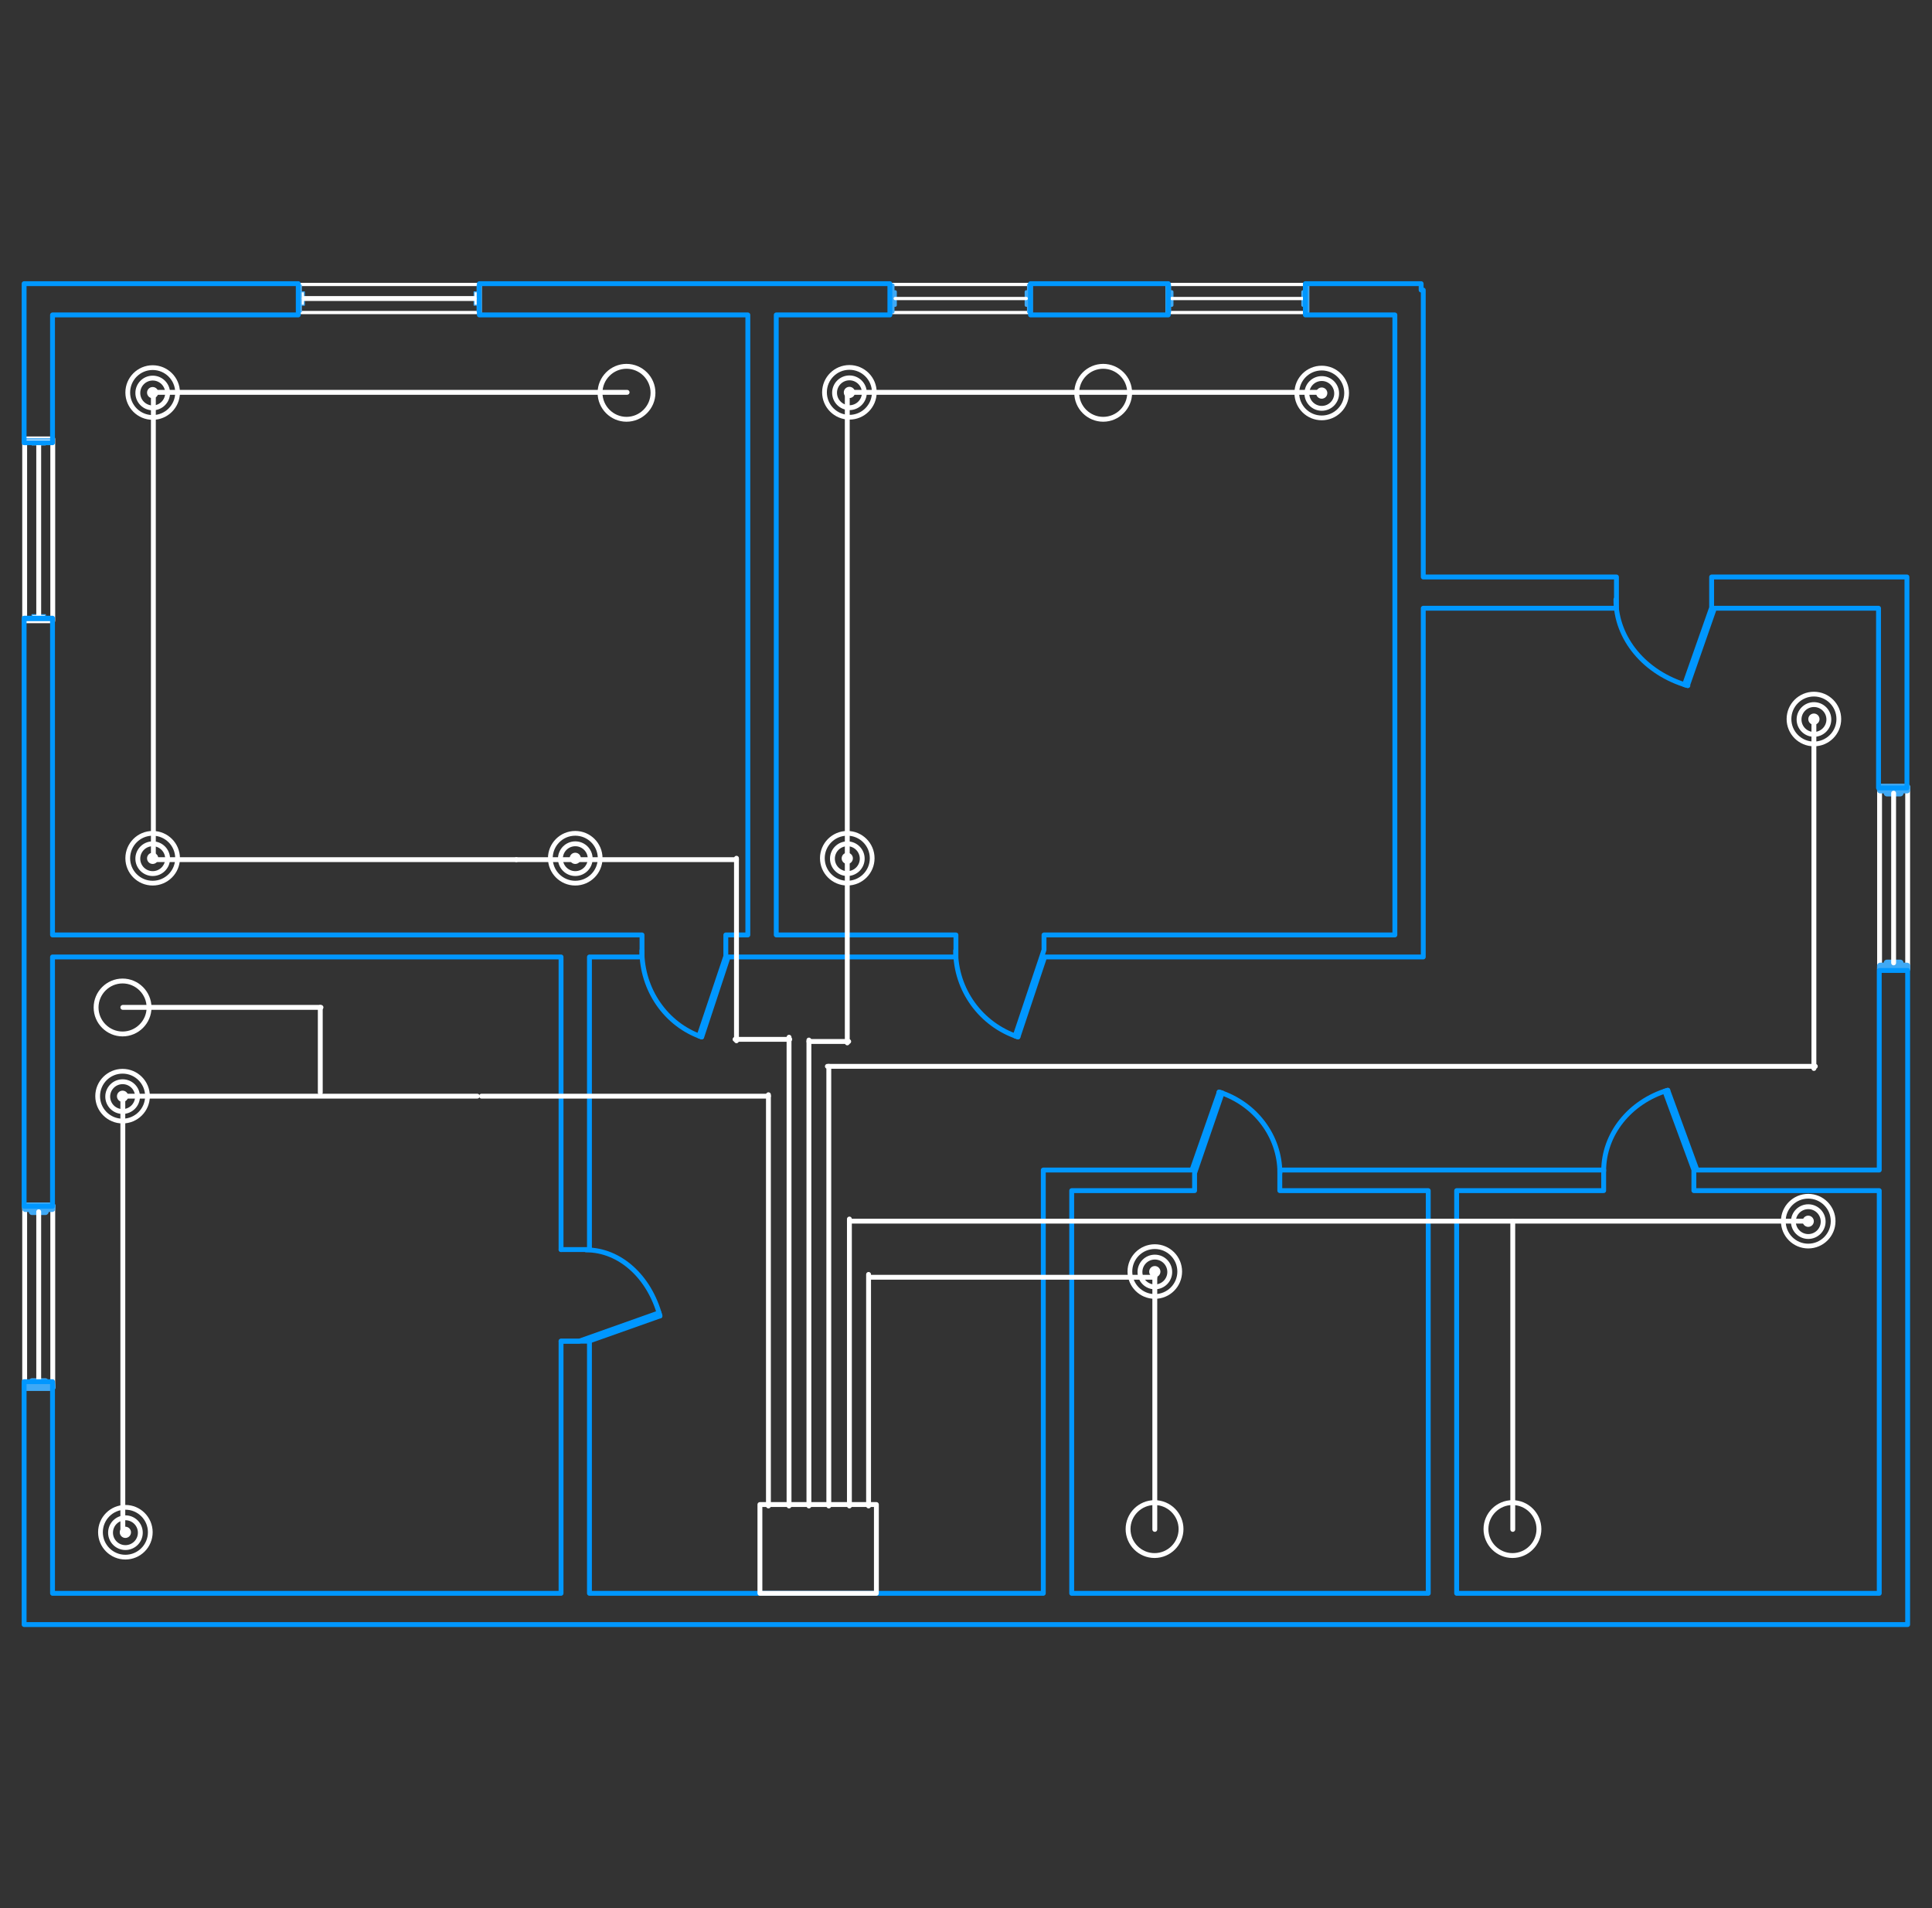 <?xml version="1.0" encoding="UTF-8"?> <!-- Generator: Adobe Illustrator 16.2.0, SVG Export Plug-In . SVG Version: 6.00 Build 0) --> <svg xmlns="http://www.w3.org/2000/svg" xmlns:xlink="http://www.w3.org/1999/xlink" x="0px" y="0px" width="595.279px" height="587.971px" viewBox="0 0 595.279 587.971" xml:space="preserve"><rect x="0" y="0" width="595.279" height="587.971" fill="#333333" stroke="none"/> <g id="Слой_2"> <rect x="0" display="none" fill="#133F62" width="595.279" height="587.971"></rect> <rect x="0" fill="none" width="595.279" height="587.971"></rect> </g> <g id="Слой_1"> <g id="Слой_2_1_"> <g> <polygon fill="#0097FF" points="587.664,349.093 587.849,349.093 587.849,350.96 587.664,350.96 "></polygon> <path fill="none" stroke="#0097FF" stroke-width="1.5" stroke-linecap="round" stroke-linejoin="round" stroke-miterlimit="1.5" d=" M197.776,292.919c0,12.061,7.41,22.766,18.396,26.58"></path> <path fill="none" stroke="#0097FF" stroke-width="1.5" stroke-linecap="round" stroke-linejoin="round" stroke-miterlimit="1.5" d=" M294.454,292.919c0,12.061,7.729,22.766,19.188,26.58"></path> <path fill="none" stroke="#0097FF" stroke-width="1.5" stroke-linecap="round" stroke-linejoin="round" stroke-miterlimit="1.5" d=" M497.89,184.69c0,12.06,8.926,22.765,22.162,26.579"></path> <path fill="none" stroke="#0097FF" stroke-width="1.5" stroke-linecap="round" stroke-linejoin="round" stroke-miterlimit="1.5" d=" M494.119,360.776c0-11.283,7.961-21.301,19.76-24.867"></path> <path fill="none" stroke="#0097FF" stroke-width="1.5" stroke-linecap="round" stroke-linejoin="round" stroke-miterlimit="1.5" d=" M180.598,385.118c10.319,0,19.481,8.203,22.746,20.367"></path> <path fill="none" stroke="#0097FF" stroke-width="1.5" stroke-linecap="round" stroke-linejoin="round" stroke-miterlimit="1.5" d=" M394.349,361.417c0-11.32-7.553-21.371-18.754-24.951"></path> <polygon fill="#FFFFFF" fill-opacity="0" points="7.602,135.237 16.256,135.237 16.256,191.27 7.602,191.27 "></polygon> <polygon fill="none" stroke="#FFFFFF" stroke-width="1.5" stroke-linecap="round" stroke-linejoin="round" stroke-miterlimit="1.5" points=" 16.256,191.27 16.256,135.237 7.602,135.237 7.602,191.27 16.256,191.27 "></polygon> <path fill="#FFFFFF" d="M16.047,191.27H7.811v-0.936h2.059h4.118h2.059L16.047,191.27L16.047,191.27L16.047,191.27z M16.047,135.237H7.811v0.934h2.059h4.118h2.059L16.047,135.237L16.047,135.237L16.047,135.237z"></path> <path fill="none" stroke="#3FA9F5" stroke-width="0.32" stroke-linecap="round" stroke-linejoin="round" stroke-miterlimit="10" d=" M16.047,191.27H7.811v-0.936h2.059 M13.989,190.334h2.059v0.936 M16.047,135.237H7.811v0.934h2.059 M13.989,136.171h2.059v-0.934 "></path> <path fill="#FFFFFF" d="M9.869,190.334V189.4h4.118v0.934H9.869L9.869,190.334L9.869,190.334z M9.869,136.171v0.935h4.118v-0.935 H9.869L9.869,136.171L9.869,136.171z"></path> <path fill="none" stroke="#3FA9F5" stroke-width="0.32" stroke-linecap="round" stroke-linejoin="round" stroke-miterlimit="10" d=" M9.869,190.334V189.4h4.118v0.934H9.869L9.869,190.334L9.869,190.334z M9.869,136.171v0.935h4.118v-0.935H9.869L9.869,136.171 L9.869,136.171z"></path> <path fill="none" stroke="#3FA9F5" stroke-width="0.32" stroke-linecap="round" stroke-linejoin="round" stroke-miterlimit="10" d=" M16.047,191.27H7.811 M16.047,135.237H7.811"></path> <line fill="none" stroke="#FFFFFF" stroke-width="1.5" stroke-linecap="round" stroke-linejoin="round" stroke-miterlimit="1.5" x1="11.929" y1="189.401" x2="11.929" y2="137.104"></line> <g> <polygon fill="#FFFFFF" fill-opacity="0" points="7.602,371.505 16.256,371.505 16.256,427.538 7.602,427.538 "></polygon> <polygon fill="none" stroke="#FFFFFF" stroke-width="1.5" stroke-linecap="round" stroke-linejoin="round" stroke-miterlimit="1.5" points=" 16.256,427.538 16.256,371.505 7.602,371.505 7.602,427.538 16.256,427.538 "></polygon> <path fill="#FFFFFF" d="M16.047,427.538H7.811v-0.934h2.059h4.118h2.059L16.047,427.538L16.047,427.538L16.047,427.538z M16.047,371.505H7.811v0.936h2.059h4.118h2.059L16.047,371.505L16.047,371.505L16.047,371.505z"></path> <path fill="none" stroke="#3FA9F5" stroke-width="2" stroke-linecap="round" stroke-linejoin="round" stroke-miterlimit="10" d=" M16.047,427.538H7.811v-0.934h2.059 M13.989,426.604h2.059v0.934 M16.047,371.505H7.811v0.936h2.059 M13.989,372.44h2.059 v-0.936"></path> <path fill="#FFFFFF" d="M9.869,426.604v-0.936h4.118v0.936H9.869L9.869,426.604L9.869,426.604z M9.869,372.44v0.934h4.118 v-0.934H9.869L9.869,372.44L9.869,372.44z"></path> <path fill="none" stroke="#3FA9F5" stroke-width="2" stroke-linecap="round" stroke-linejoin="round" stroke-miterlimit="10" d=" M9.869,426.604v-0.936h4.118v0.936H9.869L9.869,426.604L9.869,426.604z M9.869,372.44v0.934h4.118v-0.934H9.869L9.869,372.44 L9.869,372.44z"></path> <path fill="none" stroke="#3FA9F5" stroke-width="2" stroke-linecap="round" stroke-linejoin="round" stroke-miterlimit="10" d=" M16.047,427.538H7.811 M16.047,371.505H7.811"></path> <line fill="none" stroke="#FFFFFF" stroke-width="1.5" stroke-linecap="round" stroke-linejoin="round" stroke-miterlimit="1.5" x1="11.929" y1="425.669" x2="11.929" y2="373.372"></line> </g> <polygon fill="#FFFFFF" fill-opacity="0" points="91.915,96.308 91.915,87.653 147.947,87.653 147.947,96.308 "></polygon> <polygon fill="none" stroke="#FFFFFF" stroke-linecap="round" stroke-linejoin="round" stroke-miterlimit="10" points=" 147.947,87.653 91.915,87.653 91.915,96.308 147.947,96.308 147.947,87.653 "></polygon> <path fill="#FFFFFF" d="M147.947,87.862v8.236h-0.934v-2.06v-4.118v-2.059H147.947L147.947,87.862L147.947,87.862z M91.915,87.862v8.236h0.935v-2.06v-4.118v-2.059H91.915L91.915,87.862L91.915,87.862z"></path> <path fill="none" stroke="#3FA9F5" stroke-width="0.32" stroke-linecap="round" stroke-linejoin="round" stroke-miterlimit="10" d=" M147.947,87.862v8.236h-0.934v-2.06 M147.013,89.921v-2.059h0.934 M91.915,87.862v8.236h0.935v-2.06 M92.849,89.921v-2.059 h-0.935"></path> <path fill="#FFFFFF" d="M147.013,94.039h-0.935v-4.118h0.935V94.039L147.013,94.039L147.013,94.039z M92.849,94.039h0.934v-4.118 h-0.934V94.039L92.849,94.039L92.849,94.039z"></path> <path fill="none" stroke="#3FA9F5" stroke-width="0.32" stroke-linecap="round" stroke-linejoin="round" stroke-miterlimit="10" d=" M147.013,94.039h-0.935v-4.118h0.935V94.039L147.013,94.039L147.013,94.039z M92.849,94.039h0.934v-4.118h-0.934V94.039 L92.849,94.039L92.849,94.039z"></path> <path fill="none" stroke="#3FA9F5" stroke-width="0.32" stroke-linecap="round" stroke-linejoin="round" stroke-miterlimit="10" d=" M147.947,87.862v8.236 M91.915,87.862v8.236"></path> <line fill="none" stroke="#FFFFFF" stroke-width="1.5" stroke-linecap="round" stroke-linejoin="round" stroke-miterlimit="1.5" x1="146.079" y1="91.98" x2="93.782" y2="91.98"></line> <g> <polygon fill="#FFFFFF" fill-opacity="0" points="274.388,96.306 274.388,87.651 317.656,87.651 317.656,96.306 "></polygon> <polygon fill="none" stroke="#FFFFFF" stroke-linecap="round" stroke-linejoin="round" stroke-miterlimit="10" points=" 317.656,87.651 274.388,87.651 274.388,96.306 317.656,96.306 317.656,87.651 "></polygon> <path fill="#FFFFFF" d="M317.656,87.861v8.236h-0.721v-2.06V89.92v-2.059H317.656L317.656,87.861L317.656,87.861z M274.388,87.861v8.236h0.721v-2.06V89.92v-2.059H274.388L274.388,87.861L274.388,87.861z"></path> <path fill="none" stroke="#3FA9F5" stroke-linecap="round" stroke-linejoin="round" stroke-miterlimit="10" d="M317.656,87.861 v8.236h-0.721v-2.06 M316.937,89.92v-2.059h0.721 M274.388,87.861v8.236h0.721v-2.06 M275.109,89.92v-2.059h-0.721"></path> <path fill="#FFFFFF" d="M316.937,94.038h-0.723V89.92h0.723V94.038L316.937,94.038L316.937,94.038z M275.109,94.038h0.721V89.92 h-0.721V94.038L275.109,94.038L275.109,94.038z"></path> <path fill="none" stroke="#3FA9F5" stroke-linecap="round" stroke-linejoin="round" stroke-miterlimit="10" d="M316.937,94.038 h-0.723V89.92h0.723V94.038L316.937,94.038L316.937,94.038z M275.109,94.038h0.721V89.92h-0.721V94.038L275.109,94.038 L275.109,94.038z"></path> <path fill="none" stroke="#3FA9F5" stroke-linecap="round" stroke-linejoin="round" stroke-miterlimit="10" d="M317.656,87.861 v8.236 M274.388,87.861v8.236"></path> <line fill="none" stroke="#FFFFFF" stroke-linecap="round" stroke-linejoin="round" stroke-miterlimit="10" x1="316.215" y1="91.979" x2="275.829" y2="91.979"></line> </g> <g> <polygon fill="#FFFFFF" fill-opacity="0" points="359.617,96.306 359.617,87.652 402.888,87.652 402.888,96.306 "></polygon> <polygon fill="none" stroke="#FFFFFF" stroke-linecap="round" stroke-linejoin="round" stroke-miterlimit="10" points=" 402.888,87.652 359.617,87.652 359.617,96.306 402.888,96.306 402.888,87.652 "></polygon> <path fill="#FFFFFF" d="M402.888,87.861v8.236h-0.721v-2.06V89.92v-2.059H402.888L402.888,87.861L402.888,87.861z M359.617,87.861v8.236h0.723v-2.06V89.92v-2.059H359.617L359.617,87.861L359.617,87.861z"></path> <path fill="none" stroke="#3FA9F5" stroke-linecap="round" stroke-linejoin="round" stroke-miterlimit="10" d="M402.888,87.861 v8.236h-0.721v-2.06 M402.168,89.92v-2.059h0.721 M359.617,87.861v8.236h0.723v-2.06 M360.34,89.92v-2.059h-0.723"></path> <path fill="#FFFFFF" d="M402.168,94.038h-0.723V89.92h0.723V94.038L402.168,94.038L402.168,94.038z M360.34,94.038h0.721V89.92 h-0.721V94.038L360.34,94.038L360.34,94.038z"></path> <path fill="none" stroke="#3FA9F5" stroke-linecap="round" stroke-linejoin="round" stroke-miterlimit="10" d="M402.168,94.038 h-0.723V89.92h0.723V94.038L402.168,94.038L402.168,94.038z M360.34,94.038h0.721V89.92h-0.721V94.038L360.34,94.038 L360.34,94.038z"></path> <path fill="none" stroke="#3FA9F5" stroke-linecap="round" stroke-linejoin="round" stroke-miterlimit="10" d="M402.888,87.861 v8.236 M359.617,87.861v8.236"></path> <line fill="none" stroke="#FFFFFF" stroke-linecap="round" stroke-linejoin="round" stroke-miterlimit="10" x1="401.447" y1="91.979" x2="361.06" y2="91.979"></line> </g> <g> <polygon fill="#FFFFFF" fill-opacity="0" points="579.127,242.527 587.781,242.527 587.781,298.558 579.127,298.558 "></polygon> <polygon fill="none" stroke="#FFFFFF" stroke-width="1.5" stroke-linecap="round" stroke-linejoin="round" stroke-miterlimit="1.5" points=" 587.781,298.558 587.781,242.527 579.127,242.527 579.127,298.558 587.781,298.558 "></polygon> <path fill="#FFFFFF" d="M587.572,298.558h-8.236v-0.933h2.061h4.119h2.057V298.558L587.572,298.558L587.572,298.558z M587.572,242.527h-8.236v0.934h2.061h4.119h2.057V242.527L587.572,242.527L587.572,242.527z"></path> <path fill="none" stroke="#3FA9F5" stroke-width="2" stroke-linecap="round" stroke-linejoin="round" stroke-miterlimit="10" d=" M587.572,298.558h-8.236v-0.933h2.061 M585.513,297.625h2.059v0.933 M587.572,242.527h-8.236v0.934h2.061 M585.513,243.46h2.059 v-0.934"></path> <path fill="#FFFFFF" d="M581.396,297.625v-0.935h4.117v0.935H581.396L581.396,297.625L581.396,297.625z M581.396,243.46v0.934 h4.117v-0.934H581.396L581.396,243.46L581.396,243.46z"></path> <path fill="none" stroke="#3FA9F5" stroke-width="2" stroke-linecap="round" stroke-linejoin="round" stroke-miterlimit="10" d=" M581.396,297.625v-0.935h4.117v0.935H581.396L581.396,297.625L581.396,297.625z M581.396,243.46v0.934h4.117v-0.934H581.396 L581.396,243.46L581.396,243.46z"></path> <path fill="none" stroke="#3FA9F5" stroke-width="2" stroke-linecap="round" stroke-linejoin="round" stroke-miterlimit="10" d=" M587.572,298.558h-8.236 M587.572,242.527h-8.236"></path> <line fill="none" stroke="#FFFFFF" stroke-width="1.5" stroke-linecap="round" stroke-linejoin="round" stroke-miterlimit="1.5" x1="583.453" y1="296.69" x2="583.453" y2="244.394"></line> </g> <polygon fill="none" stroke="#0097FF" stroke-width="1.5" stroke-linecap="round" stroke-linejoin="round" stroke-miterlimit="1.5" points=" 578.756,177.783 527.379,177.783 527.379,187.223 519.027,210.974 519.945,211.204 528.25,187.412 578.804,187.412 578.804,242.776 587.558,242.776 587.558,187.542 587.558,177.783 "></polygon> <polygon fill="none" stroke="#0097FF" stroke-width="1.5" stroke-linecap="round" stroke-linejoin="round" stroke-miterlimit="1.5" points=" 579.025,299.019 579.025,360.511 522.865,360.511 513.879,335.978 512.974,336.22 521.908,360.47 521.908,366.858 579.025,366.858 579.025,490.937 448.818,490.937 448.818,366.858 494.115,366.858 494.115,360.511 394.326,360.511 394.326,366.858 440.064,366.858 440.064,490.937 330.209,490.937 330.209,366.858 368.068,366.858 368.068,361.472 376.572,336.743 375.65,336.534 367.267,360.511 330.021,360.511 321.613,360.511 321.457,360.511 321.457,490.937 181.62,490.937 181.62,413.249 181.391,413.249 203.344,405.468 203.049,404.517 178.437,413.249 172.867,413.249 172.867,490.937 16.182,490.937 16.182,425.724 7.429,425.724 7.429,490.921 7.429,500.565 16.009,500.565 579.004,500.565 583.207,500.565 587.777,500.565 587.777,299.019 "></polygon> <polyline fill="none" stroke="#0097FF" stroke-width="1.5" stroke-linecap="round" stroke-linejoin="round" stroke-miterlimit="1.5" points=" 172.867,385.021 172.867,294.861 16.182,294.861 16.182,371.671 7.429,371.671 7.429,190.477 16.182,190.477 16.182,288.075 197.815,288.075 197.815,294.861 181.62,294.861 181.62,385.021 "></polyline> <polygon fill="none" stroke="#0097FF" stroke-width="1.5" stroke-linecap="round" stroke-linejoin="round" stroke-miterlimit="1.5" points=" 91.899,87.405 7.429,87.405 7.429,87.651 7.429,97.047 7.429,136.424 16.182,136.424 16.182,97.033 91.899,97.033 "></polygon> <polygon fill="none" stroke="#0097FF" stroke-width="1.5" stroke-linecap="round" stroke-linejoin="round" stroke-miterlimit="1.5" points=" 438.531,177.783 438.531,89.373 437.875,89.373 437.875,87.405 402.207,87.405 402.207,97.033 429.779,97.033 429.779,288.075 321.674,288.075 321.674,292.679 312.787,319.204 313.658,319.503 321.873,294.861 438.531,294.861 438.531,291.882 438.531,288.174 438.531,187.412 498.054,187.412 498.054,177.783 "></polygon> <rect x="317.517" y="87.405" fill="none" stroke="#0097FF" stroke-width="1.5" stroke-linecap="round" stroke-linejoin="round" stroke-miterlimit="1.5" width="42.453" height="9.628"></rect> <polygon fill="none" stroke="#0097FF" stroke-width="1.5" stroke-linecap="round" stroke-linejoin="round" stroke-miterlimit="1.5" points=" 294.538,288.075 239.175,288.075 239.175,97.033 274.188,97.033 274.188,87.405 147.7,87.405 147.7,97.033 230.42,97.033 230.42,288.075 223.637,288.075 223.637,294.608 215.382,319.204 216.218,319.503 224.354,294.861 294.538,294.861 "></polygon> <line fill="none" stroke="#0097FF" stroke-width="1.5" stroke-linecap="round" stroke-linejoin="round" stroke-miterlimit="1.5" x1="181.62" y1="413.249" x2="172.867" y2="413.249"></line> <line fill="none" stroke="#0097FF" stroke-width="1.5" stroke-linecap="round" stroke-linejoin="round" stroke-miterlimit="1.5" x1="181.62" y1="385.021" x2="172.867" y2="385.021"></line> <g> <path fill="none" stroke="#FFFFFF" stroke-width="1.5" stroke-linecap="round" stroke-linejoin="round" stroke-miterlimit="1.5" d=" M201.2,121.031c0,4.488-3.672,8.16-8.159,8.16s-8.159-3.672-8.159-8.16s3.672-8.16,8.159-8.16 C197.53,112.871,201.2,116.543,201.2,121.031z"></path> </g> <g> <path fill="none" stroke="#FFFFFF" stroke-width="1.5" stroke-linecap="round" stroke-linejoin="round" stroke-miterlimit="1.5" d=" M45.926,310.427c0,4.488-3.673,8.16-8.16,8.16s-8.159-3.672-8.159-8.16c0-4.486,3.672-8.158,8.159-8.158 C42.254,302.269,45.926,305.94,45.926,310.427z"></path> </g> <g> <path fill="none" stroke="#FFFFFF" stroke-width="1.5" stroke-linecap="round" stroke-linejoin="round" stroke-miterlimit="1.5" d=" M363.894,471.142c0,4.486-3.672,8.158-8.16,8.158c-4.486,0-8.16-3.672-8.16-8.158s3.674-8.158,8.16-8.158 C360.222,462.983,363.894,466.655,363.894,471.142z"></path> </g> <g> <path fill="none" stroke="#FFFFFF" stroke-width="1.5" stroke-linecap="round" stroke-linejoin="round" stroke-miterlimit="1.5" d=" M474.168,471.142c0,4.486-3.672,8.158-8.158,8.158c-4.488,0-8.16-3.672-8.16-8.158s3.672-8.158,8.16-8.158 C470.496,462.983,474.168,466.655,474.168,471.142z"></path> </g> <g> <path fill="none" stroke="#FFFFFF" stroke-width="1.5" stroke-linecap="round" stroke-linejoin="round" stroke-miterlimit="1.5" d=" M348.07,121.031c0,4.488-3.672,8.16-8.16,8.16c-4.486,0-8.158-3.672-8.158-8.16s3.672-8.16,8.158-8.16 C344.398,112.871,348.07,116.543,348.07,121.031z"></path> </g> <rect x="234.141" y="463.581" fill="none" stroke="#FFFFFF" stroke-width="1.5" stroke-linecap="round" stroke-linejoin="round" stroke-miterlimit="1.5" width="35.889" height="27.355"></rect> <g> <circle fill="none" stroke="#FFFFFF" stroke-width="1.5" stroke-linecap="round" stroke-linejoin="round" stroke-miterlimit="1.5" cx="47.055" cy="121.088" r="4.59"></circle> <path fill="#FFFFFF" d="M47.038,112.541c-4.643,0-8.407,3.765-8.407,8.406c0,4.644,3.765,8.407,8.407,8.407 c4.644,0,8.406-3.765,8.406-8.407C55.446,116.306,51.682,112.541,47.038,112.541z M47.038,127.894 c-3.835,0-6.943-3.11-6.943-6.945s3.108-6.944,6.943-6.944s6.945,3.109,6.945,6.944S50.874,127.894,47.038,127.894z"></path> <circle fill="#FFFFFF" cx="47.038" cy="120.979" r="1.731"></circle> </g> <g> <circle fill="none" stroke="#FFFFFF" stroke-width="1.5" stroke-linecap="round" stroke-linejoin="round" stroke-miterlimit="1.5" cx="47.054" cy="264.581" r="4.59"></circle> <path fill="#FFFFFF" d="M47.037,256.036c-4.643,0-8.407,3.764-8.407,8.406c0,4.642,3.765,8.406,8.407,8.406 c4.644,0,8.406-3.765,8.406-8.406C55.444,259.8,51.681,256.036,47.037,256.036z M47.037,271.386 c-3.835,0-6.943-3.109-6.943-6.943c0-3.836,3.108-6.945,6.943-6.945s6.945,3.109,6.945,6.945 C53.983,268.276,50.873,271.386,47.037,271.386z"></path> <circle fill="#FFFFFF" cx="47.037" cy="264.473" r="1.731"></circle> </g> <g> <circle fill="none" stroke="#FFFFFF" stroke-width="1.5" stroke-linecap="round" stroke-linejoin="round" stroke-miterlimit="1.5" cx="37.781" cy="337.892" r="4.59"></circle> <path fill="#FFFFFF" d="M37.767,329.345c-4.644,0-8.407,3.766-8.407,8.406c0,4.645,3.764,8.406,8.407,8.406 c4.643,0,8.405-3.764,8.405-8.406C46.173,333.11,42.409,329.345,37.767,329.345z M37.767,344.696 c-3.835,0-6.944-3.109-6.944-6.943c0-3.836,3.109-6.945,6.944-6.945s6.944,3.109,6.944,6.945 C44.711,341.587,41.603,344.696,37.767,344.696z"></path> <circle fill="#FFFFFF" cx="37.767" cy="337.783" r="1.731"></circle> </g> <g> <circle fill="none" stroke="#FFFFFF" stroke-width="1.5" stroke-linecap="round" stroke-linejoin="round" stroke-miterlimit="1.5" cx="38.647" cy="472.254" r="4.589"></circle> <path fill="#FFFFFF" d="M38.631,463.708c-4.643,0-8.406,3.764-8.406,8.406s3.764,8.406,8.406,8.406 c4.644,0,8.406-3.764,8.406-8.406S43.274,463.708,38.631,463.708z M38.631,479.06c-3.835,0-6.943-3.109-6.943-6.943 c0-3.836,3.108-6.945,6.943-6.945c3.836,0,6.945,3.109,6.945,6.945C45.575,475.95,42.467,479.06,38.631,479.06z"></path> <circle fill="#FFFFFF" cx="38.63" cy="472.146" r="1.731"></circle> </g> <g> <circle fill="none" stroke="#FFFFFF" stroke-width="1.5" stroke-linecap="round" stroke-linejoin="round" stroke-miterlimit="1.5" cx="355.828" cy="391.931" r="4.59"></circle> <path fill="#FFFFFF" d="M355.812,383.386c-4.641,0-8.406,3.764-8.406,8.406s3.766,8.406,8.406,8.406 c4.645,0,8.406-3.764,8.406-8.406S360.455,383.386,355.812,383.386z M355.812,398.737c-3.834,0-6.943-3.111-6.943-6.945 c0-3.836,3.109-6.945,6.943-6.945c3.836,0,6.945,3.109,6.945,6.945C362.758,395.626,359.648,398.737,355.812,398.737z"></path> <circle fill="#FFFFFF" cx="355.812" cy="391.823" r="1.73"></circle> </g> <g> <path fill="none" stroke="#FFFFFF" stroke-width="1.5" stroke-linecap="round" stroke-linejoin="round" stroke-miterlimit="1.5" d=" M558.906,217.099c2.535,0,4.592,2.056,4.592,4.59c0,2.535-2.057,4.591-4.592,4.591c-2.533,0-4.59-2.056-4.59-4.591 C554.316,219.154,556.373,217.099,558.906,217.099z"></path> <path fill="#FFFFFF" d="M558.892,213.145c-4.643,0-8.406,3.764-8.406,8.405c0,4.643,3.764,8.406,8.406,8.406 c4.641,0,8.406-3.764,8.406-8.406C567.299,216.908,563.533,213.145,558.892,213.145z M558.892,228.495 c-3.836,0-6.945-3.11-6.945-6.944c0-3.836,3.109-6.944,6.945-6.944c3.834,0,6.945,3.108,6.945,6.944 C565.838,225.385,562.726,228.495,558.892,228.495z"></path> <circle fill="#FFFFFF" cx="558.892" cy="221.581" r="1.73"></circle> </g> <g> <circle fill="none" stroke="#FFFFFF" stroke-width="1.5" stroke-linecap="round" stroke-linejoin="round" stroke-miterlimit="1.5" cx="557.156" cy="376.406" r="4.589"></circle> <path fill="#FFFFFF" d="M557.14,367.86c-4.643,0-8.406,3.764-8.406,8.406s3.766,8.406,8.406,8.406 c4.643,0,8.406-3.764,8.406-8.406S561.783,367.86,557.14,367.86z M557.14,383.21c-3.836,0-6.945-3.109-6.945-6.943 c0-3.836,3.109-6.945,6.945-6.945s6.945,3.109,6.945,6.945C564.086,380.101,560.976,383.21,557.14,383.21z"></path> <circle fill="#FFFFFF" cx="557.14" cy="376.298" r="1.73"></circle> </g> <g> <circle fill="none" stroke="#FFFFFF" stroke-width="1.5" stroke-linecap="round" stroke-linejoin="round" stroke-miterlimit="1.5" cx="177.26" cy="264.581" r="4.589"></circle> <path fill="#FFFFFF" d="M177.243,256.036c-4.643,0-8.407,3.764-8.407,8.406c0,4.642,3.765,8.406,8.407,8.406 c4.644,0,8.406-3.765,8.406-8.406C185.65,259.8,181.887,256.036,177.243,256.036z M177.243,271.386 c-3.835,0-6.943-3.109-6.943-6.943c0-3.836,3.108-6.945,6.943-6.945s6.945,3.109,6.945,6.945 C184.189,268.276,181.079,271.386,177.243,271.386z"></path> <circle fill="#FFFFFF" cx="177.243" cy="264.473" r="1.731"></circle> </g> <g> <circle fill="none" stroke="#FFFFFF" stroke-width="1.5" stroke-linecap="round" stroke-linejoin="round" stroke-miterlimit="1.5" cx="261.073" cy="264.581" r="4.59"></circle> <path fill="#FFFFFF" d="M261.058,256.036c-4.644,0-8.407,3.764-8.407,8.406c0,4.642,3.764,8.406,8.407,8.406 c4.643,0,8.405-3.765,8.405-8.406C269.463,259.8,265.7,256.036,261.058,256.036z M261.058,271.386 c-3.835,0-6.944-3.109-6.944-6.943c0-3.836,3.109-6.945,6.944-6.945s6.944,3.109,6.944,6.945 C268.002,268.276,264.894,271.386,261.058,271.386z"></path> <circle fill="#FFFFFF" cx="261.058" cy="264.473" r="1.731"></circle> </g> <g> <circle fill="none" stroke="#FFFFFF" stroke-width="1.5" stroke-linecap="round" stroke-linejoin="round" stroke-miterlimit="1.5" cx="261.73" cy="121.024" r="4.589"></circle> <path fill="#FFFFFF" d="M261.715,112.479c-4.644,0-8.407,3.764-8.407,8.405c0,4.643,3.764,8.406,8.407,8.406 c4.643,0,8.405-3.764,8.405-8.406C270.12,116.243,266.358,112.479,261.715,112.479z M261.715,127.83 c-3.836,0-6.945-3.108-6.945-6.943c0-3.837,3.108-6.945,6.945-6.945c3.835,0,6.943,3.108,6.943,6.945 C268.658,124.721,265.55,127.83,261.715,127.83z"></path> <circle fill="#FFFFFF" cx="261.715" cy="120.917" r="1.731"></circle> </g> <g> <circle fill="none" stroke="#FFFFFF" stroke-width="1.5" stroke-linecap="round" stroke-linejoin="round" stroke-miterlimit="1.5" cx="407.256" cy="121.228" r="4.589"></circle> <path fill="#FFFFFF" d="M407.24,112.683c-4.645,0-8.406,3.764-8.406,8.405c0,4.643,3.764,8.406,8.406,8.406 s8.406-3.764,8.406-8.406C415.646,116.446,411.883,112.683,407.24,112.683z M407.24,128.032c-3.836,0-6.943-3.11-6.943-6.944 c0-3.836,3.107-6.944,6.943-6.944c3.834,0,6.943,3.108,6.943,6.944C414.185,124.922,411.074,128.032,407.24,128.032z"></path> <circle fill="#FFFFFF" cx="407.24" cy="121.12" r="1.731"></circle> </g> <line fill="none" stroke="#FFFFFF" stroke-width="1.5" stroke-linecap="round" stroke-linejoin="round" stroke-miterlimit="1.5" x1="236.767" y1="464.019" x2="236.767" y2="337.313"></line> <line fill="none" stroke="#FFFFFF" stroke-width="1.5" stroke-linecap="round" stroke-linejoin="round" stroke-miterlimit="1.5" x1="236.767" y1="337.751" x2="148.358" y2="337.751"></line> <line fill="none" stroke="#FFFFFF" stroke-width="1.5" stroke-linecap="round" stroke-linejoin="round" stroke-miterlimit="1.5" x1="226.919" y1="264.879" x2="159.08" y2="264.879"></line> <line fill="none" stroke="#FFFFFF" stroke-width="1.5" stroke-linecap="round" stroke-linejoin="round" stroke-miterlimit="1.5" x1="159.08" y1="264.879" x2="47.256" y2="264.879"></line> <line fill="none" stroke="#FFFFFF" stroke-width="1.5" stroke-linecap="round" stroke-linejoin="round" stroke-miterlimit="1.5" x1="147.044" y1="337.751" x2="37.846" y2="337.751"></line> <line fill="none" stroke="#FFFFFF" stroke-width="1.5" stroke-linecap="round" stroke-linejoin="round" stroke-miterlimit="1.5" x1="98.902" y1="310.396" x2="37.846" y2="310.396"></line> <line fill="none" stroke="#FFFFFF" stroke-width="1.5" stroke-linecap="round" stroke-linejoin="round" stroke-miterlimit="1.5" x1="98.683" y1="336.659" x2="98.683" y2="310.396"></line> <line fill="none" stroke="#FFFFFF" stroke-width="1.5" stroke-linecap="round" stroke-linejoin="round" stroke-miterlimit="1.5" x1="407.238" y1="120.887" x2="261.058" y2="120.887"></line> <line fill="none" stroke="#FFFFFF" stroke-width="1.5" stroke-linecap="round" stroke-linejoin="round" stroke-miterlimit="1.5" x1="193.219" y1="120.887" x2="47.037" y2="120.887"></line> <line fill="none" stroke="#FFFFFF" stroke-width="1.5" stroke-linecap="round" stroke-linejoin="round" stroke-miterlimit="1.5" x1="261.058" y1="265.099" x2="261.058" y2="120.887"></line> <line fill="none" stroke="#FFFFFF" stroke-width="1.5" stroke-linecap="round" stroke-linejoin="round" stroke-miterlimit="1.5" x1="47.256" y1="265.099" x2="47.256" y2="120.887"></line> <line fill="none" stroke="#FFFFFF" stroke-width="1.5" stroke-linecap="round" stroke-linejoin="round" stroke-miterlimit="1.5" x1="37.846" y1="472.116" x2="37.846" y2="337.095"></line> <line fill="none" stroke="#FFFFFF" stroke-width="1.5" stroke-linecap="round" stroke-linejoin="round" stroke-miterlimit="1.5" x1="243.331" y1="320.247" x2="226.482" y2="320.247"></line> <line fill="none" stroke="#FFFFFF" stroke-width="1.5" stroke-linecap="round" stroke-linejoin="round" stroke-miterlimit="1.5" x1="261.495" y1="320.901" x2="249.24" y2="320.901"></line> <line fill="none" stroke="#FFFFFF" stroke-width="1.5" stroke-linecap="round" stroke-linejoin="round" stroke-miterlimit="1.5" x1="355.812" y1="393.554" x2="267.842" y2="393.554"></line> <line fill="none" stroke="#FFFFFF" stroke-width="1.5" stroke-linecap="round" stroke-linejoin="round" stroke-miterlimit="1.5" x1="557.14" y1="376.267" x2="261.715" y2="376.267"></line> <line fill="none" stroke="#FFFFFF" stroke-width="1.5" stroke-linecap="round" stroke-linejoin="round" stroke-miterlimit="1.5" x1="559.33" y1="328.56" x2="254.93" y2="328.56"></line> <line fill="none" stroke="#FFFFFF" stroke-width="1.5" stroke-linecap="round" stroke-linejoin="round" stroke-miterlimit="1.5" x1="243.114" y1="464.019" x2="243.114" y2="319.589"></line> <line fill="none" stroke="#FFFFFF" stroke-width="1.5" stroke-linecap="round" stroke-linejoin="round" stroke-miterlimit="1.5" x1="249.24" y1="464.019" x2="249.24" y2="320.462"></line> <line fill="none" stroke="#FFFFFF" stroke-width="1.5" stroke-linecap="round" stroke-linejoin="round" stroke-miterlimit="1.5" x1="226.919" y1="320.683" x2="226.919" y2="264.442"></line> <line fill="none" stroke="#FFFFFF" stroke-width="1.5" stroke-linecap="round" stroke-linejoin="round" stroke-miterlimit="1.5" x1="261.058" y1="321.339" x2="261.058" y2="264.879"></line> <line fill="none" stroke="#FFFFFF" stroke-width="1.5" stroke-linecap="round" stroke-linejoin="round" stroke-miterlimit="1.5" x1="558.892" y1="329.218" x2="558.892" y2="221.55"></line> <line fill="none" stroke="#FFFFFF" stroke-width="1.5" stroke-linecap="round" stroke-linejoin="round" stroke-miterlimit="1.5" x1="255.367" y1="464.019" x2="255.367" y2="328.56"></line> <line fill="none" stroke="#FFFFFF" stroke-width="1.5" stroke-linecap="round" stroke-linejoin="round" stroke-miterlimit="1.5" x1="261.715" y1="464.019" x2="261.715" y2="375.61"></line> <line fill="none" stroke="#FFFFFF" stroke-width="1.5" stroke-linecap="round" stroke-linejoin="round" stroke-miterlimit="1.5" x1="267.622" y1="464.019" x2="267.622" y2="392.679"></line> <line fill="none" stroke="#FFFFFF" stroke-width="1.5" stroke-linecap="round" stroke-linejoin="round" stroke-miterlimit="1.5" x1="355.812" y1="471.241" x2="355.812" y2="392.022"></line> <line fill="none" stroke="#FFFFFF" stroke-width="1.5" stroke-linecap="round" stroke-linejoin="round" stroke-miterlimit="1.5" x1="466.105" y1="471.241" x2="466.105" y2="376.267"></line> </g> </g> </g> </svg> 